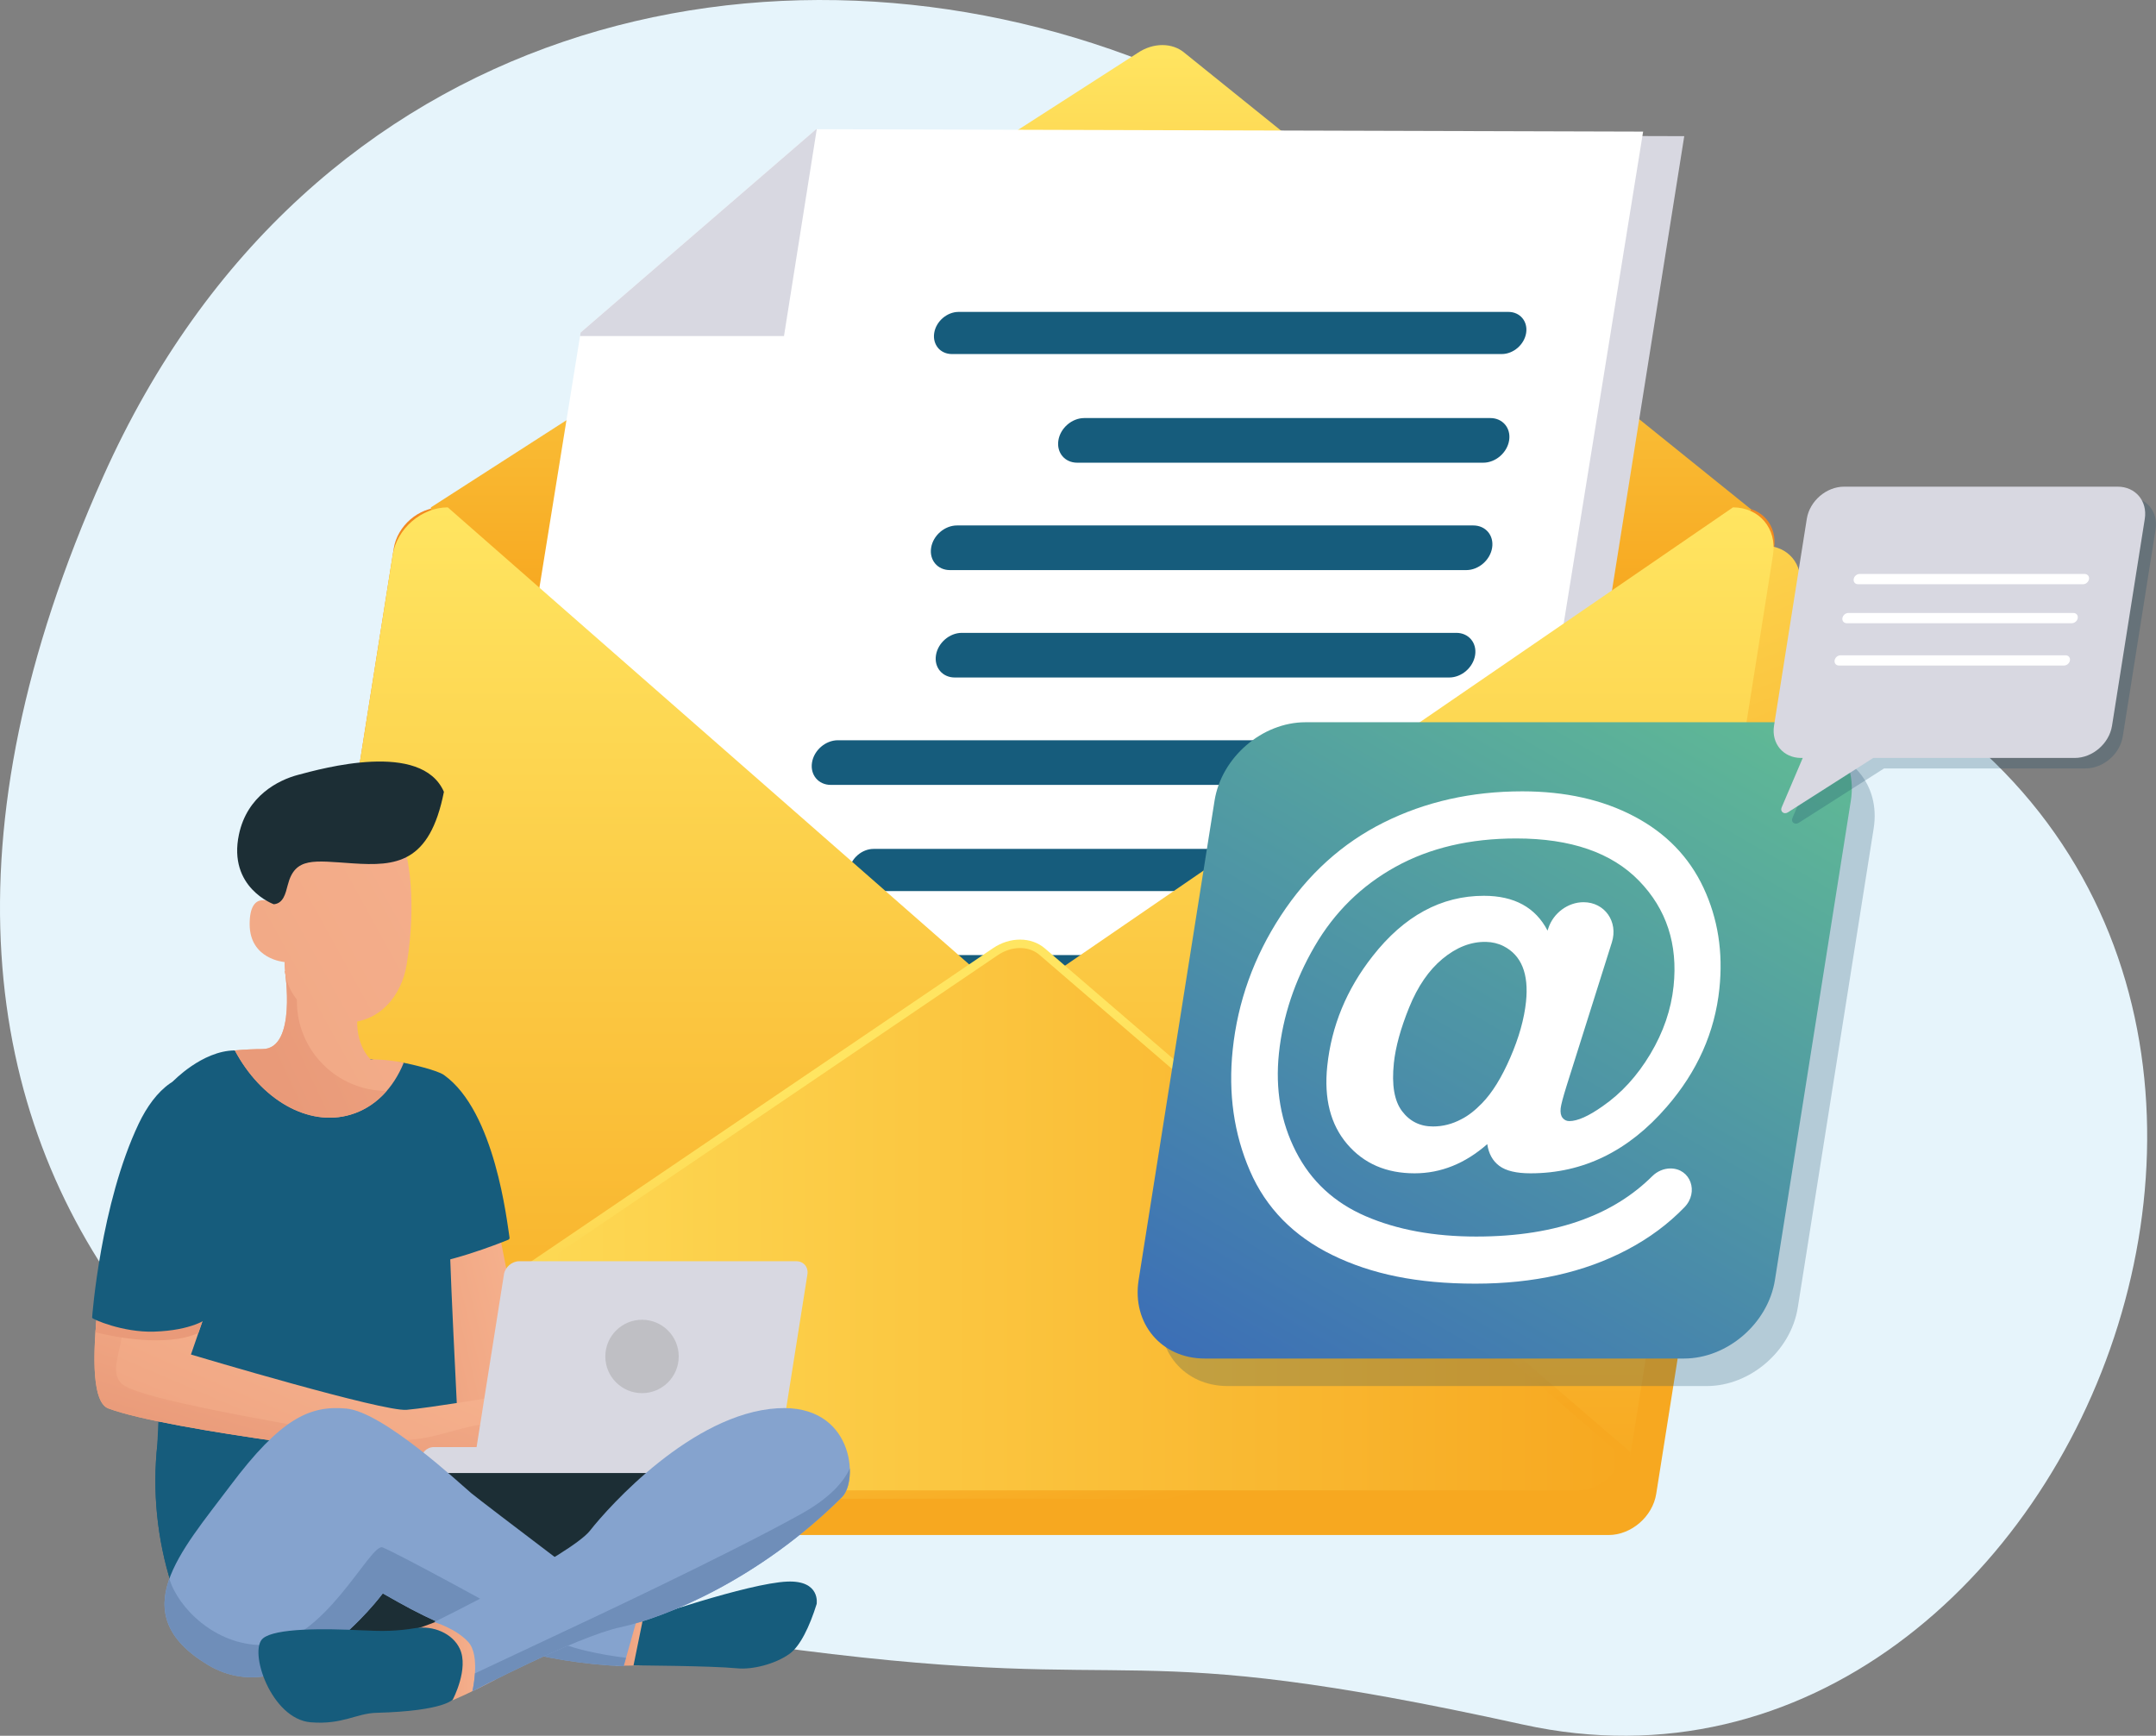 <svg xmlns="http://www.w3.org/2000/svg" xmlns:xlink="http://www.w3.org/1999/xlink" id="Livello_1" viewBox="0 0 3042.48 2449.48"><rect x="0" y="0" width="3042.48" height="2449.48" fill="#808080" stroke="none"/><defs><style>.cls-1{fill:url(#linear-gradient);}.cls-2{fill:#f28a20;}.cls-3{fill:#e6f4fb;}.cls-4{fill:#fff;}.cls-5{fill:#85a3ce;}.cls-6{fill:#d8d8e1;}.cls-7{fill:#bfbfc4;}.cls-8{fill:#165c7c;}.cls-9{fill:#1c2e35;}.cls-10{fill:#6f8eb9;}.cls-11{fill:url(#linear-gradient-8);}.cls-12{fill:url(#linear-gradient-9);}.cls-13{fill:url(#linear-gradient-3);}.cls-14{fill:url(#linear-gradient-4);}.cls-15{fill:url(#linear-gradient-2);}.cls-16{fill:url(#linear-gradient-6);}.cls-17{fill:url(#linear-gradient-7);}.cls-18{fill:url(#linear-gradient-5);}.cls-19{fill:url(#linear-gradient-14);}.cls-20{fill:url(#linear-gradient-15);}.cls-21{fill:url(#linear-gradient-16);}.cls-22{fill:url(#linear-gradient-17);}.cls-23{fill:url(#linear-gradient-13);}.cls-24{fill:url(#linear-gradient-12);}.cls-25{fill:url(#linear-gradient-10);}.cls-26{fill:url(#linear-gradient-11);}.cls-27{fill:#164767;opacity:.24;}</style><linearGradient id="linear-gradient" x1="1639.28" y1="1924.74" x2="1231.04" y2="857.82" gradientUnits="userSpaceOnUse"><stop offset="0" stop-color="#f7a820"></stop><stop offset="1" stop-color="#ffe561"></stop></linearGradient><linearGradient id="linear-gradient-2" x1="2241.09" y1="846.42" x2="2241.09" y2="63.6" gradientTransform="translate(3777.64) rotate(-180) scale(1 -1)" xlink:href="#linear-gradient"></linearGradient><linearGradient id="linear-gradient-3" x1="2886.81" y1="2111.89" x2="2886.81" y2="715.99" gradientTransform="translate(3777.64) rotate(-180) scale(1 -1)" xlink:href="#linear-gradient"></linearGradient><linearGradient id="linear-gradient-4" x1="1806.54" y1="2111.89" x2="1806.54" y2="715.99" gradientTransform="translate(3777.64) rotate(-180) scale(1 -1)" xlink:href="#linear-gradient"></linearGradient><linearGradient id="linear-gradient-5" x1="1483.44" y1="1720.47" x2="3418.15" y2="1720.47" gradientTransform="translate(3777.64) rotate(-180) scale(1 -1)" xlink:href="#linear-gradient"></linearGradient><linearGradient id="linear-gradient-6" x1="1358.59" y1="2189.81" x2="1197.35" y2="1517.42" xlink:href="#linear-gradient"></linearGradient><linearGradient id="linear-gradient-7" x1="1971.93" y1="1994.05" x2="1364.71" y2="942.31" gradientTransform="translate(3777.64) rotate(-180) scale(1 -1)" gradientUnits="userSpaceOnUse"><stop offset="0" stop-color="#3c6fb6"></stop><stop offset="1" stop-color="#60ba95"></stop></linearGradient><linearGradient id="linear-gradient-8" x1="2983.69" y1="1807.67" x2="3276.06" y2="1878.12" gradientTransform="translate(3777.64) rotate(-180) scale(1 -1)" gradientUnits="userSpaceOnUse"><stop offset="0" stop-color="#f8b692"></stop><stop offset=".53" stop-color="#f1a885"></stop><stop offset="1" stop-color="#e99a79"></stop></linearGradient><linearGradient id="linear-gradient-9" x1="2985.26" y1="1801.19" x2="3277.63" y2="1871.64" xlink:href="#linear-gradient-8"></linearGradient><linearGradient id="linear-gradient-10" x1="3284.95" y1="1755.32" x2="3497.4" y2="2250.09" xlink:href="#linear-gradient-8"></linearGradient><linearGradient id="linear-gradient-11" x1="3283.31" y1="1740.52" x2="3390.95" y2="2082.33" xlink:href="#linear-gradient-8"></linearGradient><linearGradient id="linear-gradient-12" x1="3553.2" y1="1978.6" x2="3553.2" y2="1892.13" xlink:href="#linear-gradient-8"></linearGradient><linearGradient id="linear-gradient-13" x1="2851.7" y1="2319.52" x2="2908.84" y2="2319.52" xlink:href="#linear-gradient-8"></linearGradient><linearGradient id="linear-gradient-14" x1="3078.73" y1="2339.01" x2="3191.31" y2="2339.01" xlink:href="#linear-gradient-8"></linearGradient><linearGradient id="linear-gradient-15" x1="1268.84" y1="1109.25" x2="-194.63" y2="1916.58" gradientTransform="translate(-160.93)" xlink:href="#linear-gradient-8"></linearGradient><linearGradient id="linear-gradient-16" x1="1337.17" y1="1134.59" x2="543.2" y2="1502.44" gradientTransform="translate(-160.93)" xlink:href="#linear-gradient-8"></linearGradient><linearGradient id="linear-gradient-17" x1="1206.22" y1="995.72" x2="-257.26" y2="1803.06" gradientTransform="translate(-160.93)" xlink:href="#linear-gradient-8"></linearGradient></defs><path class="cls-3" d="M145.49,672.74C436.85,20.86,1095.06-117.08,1616.13,87.57c356.63,140.06,405.74,606.33,915.47,809.17,929.49,369.87,417.37,1712.93-382.36,1536.93-577.63-127.12-518.85-40.97-1020.74-105.07C377.82,2232.72-308.4,1688.29,145.49,672.74Z"></path><g><path class="cls-2" d="M401.79,2111.89h1831.7c32.08,0,62.2-26,67.28-58.08l202.69-1279.73c5.08-32.08-16.8-58.08-48.88-58.08H622.88c-32.08,0-62.2,26-67.28,58.08l-202.69,1279.73c-5.08,32.08,16.8,58.08,48.88,58.08Z"></path><path class="cls-1" d="M438.22,2166.2h1831.7c32.08,0,62.2-26,67.28-58.08l202.69-1279.73c5.08-32.08-16.8-58.08-48.88-58.08H659.31c-32.08,0-62.2,26-67.28,58.08l-202.69,1279.73c-5.08,32.08,16.8,58.08,48.88,58.08Z"></path><path class="cls-15" d="M602.22,846.42h1831.7s36.98-127.78,36.98-127.78L1671.75,74.75c-17.31-14.89-44.48-14.86-66.48,.06L608.09,715.99l-5.87,130.43Z"></path><g><polygon class="cls-6" points="1209.72 188.75 2322.15 191.99 2376.76 192.15 2072.14 2107.63 619.24 2103.32 877.39 480.06 1209.72 188.75"></polygon><polygon class="cls-4" points="1151.69 182.36 2318.72 185.71 2014.11 2072.14 561.21 2067.91 819.35 469.25 1151.69 182.36"></polygon><g><path class="cls-8" d="M1520.07,652.95h573.08c17.4,0,33.73-14.1,36.49-31.5h0c2.76-17.4-9.11-31.5-26.51-31.5h-573.08c-17.4,0-33.73,14.1-36.49,31.5h0c-2.75,17.4,9.11,31.5,26.51,31.5Z"></path><path class="cls-8" d="M1347.33,956.07h697.81c17.4,0,33.73-14.1,36.49-31.5h0c2.76-17.4-9.11-31.5-26.51-31.5h-697.81c-17.4,0-33.73,14.1-36.49,31.5h0c-2.76,17.4,9.11,31.5,26.51,31.5Z"></path><path class="cls-8" d="M1172.38,1107.63h848.75c17.4,0,33.73-14.1,36.49-31.5h0c2.76-17.4-9.11-31.5-26.51-31.5h-848.75c-17.4,0-33.73,14.1-36.49,31.5h0c-2.76,17.4,9.11,31.5,26.51,31.5Z"></path><path class="cls-8" d="M1343.35,499.63h775.84c16.43,0,31.85-13.32,34.45-29.74h0c2.6-16.43-8.61-29.74-25.03-29.74h-775.84c-16.43,0-31.85,13.32-34.45,29.74h0c-2.6,16.43,8.61,29.74,25.03,29.74Z"></path><path class="cls-8" d="M1340.49,804.51h728.66c17.4,0,33.73-14.1,36.49-31.5h0c2.76-17.4-9.11-31.5-26.51-31.5h-728.66c-17.4,0-33.73,14.1-36.49,31.5h0c-2.76,17.4,9.11,31.5,26.51,31.5Z"></path><path class="cls-8" d="M1100.37,1562.31h848.75c17.4,0,33.73-14.1,36.49-31.5h0c2.76-17.4-9.11-31.5-26.51-31.5h-848.75c-17.4,0-33.73,14.1-36.49,31.5h0c-2.76,17.4,9.11,31.5,26.51,31.5Z"></path><path class="cls-8" d="M1223.33,1257.44h775.84c16.43,0,31.85-13.32,34.45-29.74h0c2.6-16.43-8.61-29.74-25.03-29.74h-775.84c-16.43,0-31.85,13.32-34.45,29.74h0c-2.6,16.43,8.61,29.74,25.03,29.74Z"></path><path class="cls-8" d="M1244.47,1410.75h728.66c17.4,0,33.73-14.1,36.49-31.5h0c2.76-17.4-9.11-31.5-26.51-31.5h-728.66c-17.4,0-33.73,14.1-36.49,31.5h0c-2.76,17.4,9.11,31.5,26.51,31.5Z"></path></g><polygon class="cls-6" points="819.35 469.25 1151.69 182.36 1152.57 182.36 1106.35 474.19 818.55 474.19 819.35 469.25"></polygon></g><path class="cls-13" d="M410.82,2111.89l1017.36-697.95L631.91,715.99c-37.07,0-71.88,30.05-77.75,67.12l-199.83,1261.66c-5.87,37.07,19.42,67.12,56.49,67.12Z"></path><path class="cls-14" d="M2224.45,2111.89l-780.18-683.85c-8.13-7.12-5.92-21.08,4.47-28.2l996.8-683.85c37.07,0,62.36,30.05,56.49,67.12l-199.83,1261.66c-5.87,37.07-40.68,67.12-77.75,67.12Z"></path><g><path class="cls-18" d="M408.75,2109.1h1818.65c31.85,0,61.76-25.82,66.8-57.67l-823.54-708.51c-17.18-14.78-44.16-14.76-66.01,.06L360.22,2051.43c-5.04,31.85,16.68,57.67,48.53,57.67Z"></path><path class="cls-16" d="M366.34,2096.33c-10.48-12.27-14.74-28.55-12-45.83l.4-2.55,1046.58-709.9c23.97-16.27,54.09-16.12,73.24,.36l826.06,710.68-.52,3.28c-5.48,34.57-38.08,62.7-72.69,62.7H408.75c-17.04,0-32.11-6.65-42.42-18.73Zm1100.44-748.89c-15.07-12.97-39.24-12.77-58.77,.47L365.77,2054.87c-1.43,12.84,1.95,24.73,9.63,33.72,8.02,9.38,19.86,14.55,33.36,14.55h1818.65c27.91,0,54.28-21.89,60.31-49.43l-820.93-706.27Z"></path></g></g><g><path class="cls-27" d="M1732.31,1955.96h676.33c61.19,0,118.65-49.6,128.34-110.8l107.12-676.33c9.69-61.19-32.06-110.8-93.25-110.8h-676.33c-61.19,0-118.65,49.6-128.34,110.8l-107.12,676.33c-9.69,61.19,32.06,110.8,93.25,110.8Z"></path><path class="cls-17" d="M1700.05,1917.14h676.33c61.19,0,118.65-49.6,128.34-110.8l107.12-676.33c9.69-61.19-32.06-110.8-93.25-110.8h-676.33c-61.19,0-118.65,49.61-128.34,110.8l-107.12,676.33c-9.69,61.19,32.06,110.8,93.25,110.8Z"></path><path class="cls-4" d="M2357.3,1648.9h0c28.31,0,40.47,33.33,19.73,54.77-22.94,23.73-49.97,43.77-81.11,60.11-60.42,31.79-131.69,47.69-213.82,47.69s-146.71-13.43-201.7-40.28c-54.99-26.86-93.82-66.48-116.51-118.86-22.68-52.39-30.79-109.41-24.32-171.07,7.1-67.68,29.73-130.72,67.9-189.13,38.16-58.4,86.6-102.24,145.31-131.51,58.71-29.26,123.83-43.9,195.36-43.9,60.7,0,113.41,11.8,158.14,35.41,44.72,23.6,77.27,57.14,97.64,100.61,20.37,43.48,27.85,90.99,22.44,142.53-6.44,61.42-31.18,116.94-74.2,166.55-54.02,62.63-118.12,93.93-192.3,93.93-19.99,0-34.68-3.49-44.06-10.48-9.39-6.98-15.05-17.22-17.01-30.71-31.31,27.46-65.5,41.19-102.59,41.19-39.98,0-71.71-13.78-95.19-41.37-23.48-27.58-32.82-64.24-28.02-110.01,5.94-56.6,27.26-108.26,63.95-154.99,44.49-56.84,96.85-85.26,157.07-85.26,42.87,0,72.82,16.38,89.86,49.14l1.15-3.48c7.07-21.41,27.68-36.62,49.63-36.62h0c29.81,0,49.19,27.43,39.99,56.6l-63.87,202.44c-5.1,16.38-7.89,26.98-8.4,31.79-.63,6.02,.28,10.54,2.73,13.55,2.45,3.02,5.61,4.52,9.46,4.52,11.56,0,27.23-6.98,47-20.96,26.49-18.3,48.93-42.87,67.35-73.7,18.41-30.83,29.34-62.74,32.8-95.74,6.22-59.25-10.02-108.8-48.71-148.67-38.69-39.86-96.45-59.79-173.28-59.79-65.27,0-122.01,13.31-170.2,39.92-48.2,26.62-86.33,64.07-114.39,112.36-28.07,48.29-44.84,98.57-50.33,150.83-5.33,50.82,2.64,97.07,23.92,138.73,21.29,41.67,54.1,72.08,98.46,91.22,44.35,19.15,96.39,28.72,156.13,28.72,57.57,0,107.9-8.01,151.01-24.02,38.05-14.15,70.48-34.53,97.27-61.15,7.01-6.96,16.35-10.93,25.73-10.93Zm-390.33-148.49c-3.21,30.59,.62,53.11,11.51,67.56,10.89,14.45,25.49,21.68,43.79,21.68,13.73,0,26.96-3.37,39.72-10.12,9.66-4.82,19.48-12.4,29.48-22.76,14.31-14.69,27.58-36.13,39.81-64.31,12.22-28.18,19.62-54.43,22.17-78.76,4.14-39.5-6.44-65.69-31.73-78.55-7.4-3.76-15.81-5.77-24.44-5.96-21.36-.48-41.95,7.52-61.77,24-19.26,16.02-34.91,38.84-46.92,68.46-12.02,29.62-19.23,55.88-21.63,78.76Z"></path></g><g><path class="cls-27" d="M2617.52,701.57h386.18c25.07,0,42.17,20.32,38.2,45.39l-46.25,292.04c-3.97,25.07-27.51,45.39-52.58,45.39h-284.35s-120.47,76.77-120.47,76.77c-5.46,3.48-11.31-1.09-8.83-6.9l29.78-69.87,5.73-337.43c3.97-25.07,27.51-45.39,52.58-45.39Z"></path><path class="cls-6" d="M2602.28,686.78h386.18c25.07,0,42.17,20.32,38.2,45.39l-46.25,292.04c-3.97,25.07-27.51,45.39-52.58,45.39h-284.35s-120.47,76.77-120.47,76.77c-5.46,3.48-11.31-1.09-8.83-6.9l29.78-69.87h-2.32c-25.07,0-42.17-20.32-38.2-45.39l46.25-292.04c3.97-25.07,27.51-45.39,52.58-45.39Z"></path><path class="cls-4" d="M2606.03,879.47h317.63c4,0,7.75-3.24,8.38-7.23,.63-3.99-2.09-7.23-6.09-7.23h-317.63c-4,0-7.75,3.24-8.38,7.23-.63,3.99,2.09,7.23,6.09,7.23Z"></path><path class="cls-4" d="M2621.93,824.45h317.63c4,0,7.75-3.24,8.38-7.23,.63-3.99-2.09-7.23-6.09-7.23h-317.63c-4,0-7.75,3.24-8.38,7.23-.63,3.99,2.09,7.23,6.09,7.23Z"></path><path class="cls-4" d="M2595.03,939.2h317.63c4,0,7.75-3.24,8.38-7.23,.63-3.99-2.09-7.23-6.09-7.23h-317.63c-4,0-7.75,3.24-8.38,7.23-.63,3.99,2.09,7.23,6.09,7.23Z"></path></g><g><g><polygon class="cls-11" points="697.32 1703.05 745.07 1946.16 616 2004.15 589.45 1870.9 588.22 1703.65 697.32 1703.05"></polygon><path class="cls-12" d="M639.19,1652.5l15.38,152.8c5.17,51.4,22.42,100.84,50.34,144.3l32.41,50.46-186.79,27.6-10.12-135.49,19.16-166.15,79.62-73.52Z"></path><path class="cls-8" d="M570.56,1787.76s-110.55-291.56-30.16-288.76c4.27,.15,23.36-.43,29.32,.74,10.95,2.15,47.25,10.51,56.72,17.23,72.43,51.43,89,207.89,92.59,229.4,.22,1.34-.49,2.63-1.74,3.14-13.51,5.51-88.77,35.39-138.77,37.63l-7.95,.61Z"></path></g><g><g><path class="cls-8" d="M243.69,1526.44s41.36-43.78,87.71-44.12c28.22-.2,174.31,7.91,193.92,12.86,25.21,6.36,61.57,14.05,71.44,38.11,21.29,51.97,35.95,162.64,38.73,246.53,1.54,46.49,5.38,124.32,13.56,292.28,9.32,191.41-407.25,163.32-407.25,163.32h0c-20.2-63.77-26.9-131.04-19.69-197.55l21.58-511.43Z"></path><path class="cls-8" d="M222.11,2037.87l47.36-516.23s5.62-4.72,16.79-11.29c11.93,2.09,30.04,5.14,43.7,22.38,82.35,103.96-54.56,411.74-54.56,411.74,0,0-62.86,193.22-13.93,239.17,17.14,16.1,15.99,38.75,48.93,64.48-21.67-.27-68.6-12.71-68.6-12.71-20.2-63.77-26.9-131.04-19.69-197.55Z"></path></g><g><path class="cls-25" d="M314.18,1782.12l-44.64,129.1c-.04,.14,.03,.29,.17,.33,9.01,2.69,271.05,80.89,304.06,77.98,33.59-2.96,128.44-18.77,128.44-18.77l30.63,75.09-74.15,4.72-53.55,8.92c-1.78,.77-3.7,1.07-5.63,.86-34.27-3.81-360.49-40.7-446.62-72.79-50.39-18.77,11.72-310.61,16.66-329.38,4.94-18.77,144.64,123.95,144.64,123.95Z"></path><path class="cls-26" d="M136.84,1854.87c8.43-5.67,17.13-7.34,25.33-1.42,30.43,21.97-18.53,80.74,12.35,101.33,30.88,20.59,210.28,50.64,272.92,62.38,62.64,11.74,109.54,19.97,153,11.74,43.46-8.23,91.63-30.34,105.63-12.08,4.73,6.17,9.32,17.55,13.32,29.9l-60.71,3.86-53.55,8.92c-1.78,.77-3.7,1.07-5.63,.86-34.27-3.81-360.49-40.7-446.62-72.79-21.71-8.09-22.53-66.89-16.04-132.69Z"></path><path class="cls-24" d="M169.54,1658.17c4.94-18.77,144.64,123.95,144.64,123.95l-34.24,99.02c-46,20.42-119.21,5.38-145.23-1.04,6.32-91.74,31.75-210.2,34.84-221.93Z"></path><path class="cls-8" d="M292.53,1860.61s45.54-129.75,51.48-178.73c8.64-71.34,1.72-139.84-46.17-160.1-41.85-17.7-79.15,15.69-102.08,63.9-53.7,112.87-65.76,272.04-65.76,273.92,0,1.88,43.1,20.91,87.3,19.58,54.1-1.64,75.23-18.56,75.23-18.56Z"></path></g></g><path class="cls-9" d="M1011.45,2045.47s-91.54,13.53-268.29,14.95c-176.75,1.42-283.66-15.17-347.23,0-35.79,8.54,71.14,289.74,71.14,289.74l335.92-70.15,214.4-234.54h-5.93Z"></path><g><path class="cls-6" d="M999.06,2042.1h-386.73c-10.07,0-18.32,8.24-18.32,18.32h0c0,10.07,8.24,18.32,18.32,18.32h386.73c10.07,0,18.32-8.24,18.32-18.32h0c0-10.07-8.24-18.32-18.32-18.32Z"></path><path class="cls-6" d="M688.22,2060.41h391.12c10.25,0,19.88-8.31,21.5-18.56l38.56-243.47c1.62-10.25-5.37-18.56-15.62-18.56h-391.12c-10.25,0-19.88,8.31-21.5,18.56l-38.56,243.47c-1.62,10.25,5.37,18.56,15.62,18.56Z"></path></g><g><polygon class="cls-23" points="868.8 2350.76 906.01 2350.15 925.94 2288.27 886.83 2288.27 868.8 2350.76"></polygon><path class="cls-8" d="M1152.43,2263.57s5.86-33.61-41.5-31.67c-55.35,2.27-203.77,53.8-203.77,53.8l-13.15,64.45s109.82,.55,146.39,4.14c21.13,2.08,53.27-5.78,73.72-20.41,14.94-10.69,28.38-38.41,38.3-70.31Z"></path><path class="cls-5" d="M898.82,2285.12s-218.24-165-233.61-177.84c-15.37-12.84-124.05-114.61-176.41-119.55-52.36-4.94-93.2,14.82-163.68,108.68-70.48,93.86-151.49,180.8-31.94,252.93,119.55,72.12,247-100.78,247-100.78l21.79,12.29c97.37,54.91,206.38,85.92,318.08,90.46h0l18.77-66.2Z"></path><path class="cls-10" d="M239.03,2227.92c12.11,40.63,64.14,93.58,131.22,93.58,85.96,0,152.15-144.25,169.56-137.85,17.41,6.4,182.17,95.37,228.6,124.02,30.49,18.81,82.73,27.83,115,31.8l-3.36,11.84h0c-111.69-4.55-220.71-35.55-318.08-90.46l-21.79-12.29s-127.45,172.9-247,100.78c-61.22-36.94-69.78-77.77-54.15-121.42Z"></path></g><g><path class="cls-19" d="M698.92,2370.25l-15.38-40.8-44.26-50.7s-45.68,19.18-52.91,19.72c-1.58,.12,52.5,100.79,52.5,100.79,0,0,25.7-10.69,60.06-29.01Z"></path><path class="cls-8" d="M438.5,2430.46c44.65,3.67,64.21-12.61,92.5-13.37,97.64-2.61,108.24-19.25,108.24-19.25,0,0,22.72-43.17,9.57-71.21-10.18-21.7-37.56-33.21-63.16-29-25.6,4.21-44.8,4.53-73.83,3.08-56.25-2.81-122.85-3.13-140.61,11.2-21.11,17.03,11.1,113.93,67.31,118.55Z"></path><path class="cls-5" d="M612.71,2289.05s193.24-95,219.92-129.09c26.68-34.09,144.25-165.2,264.32-172.63,107.42-6.65,114.96,101.71,91.36,125.21-117.57,117.08-250.46,170.43-312.7,183.77-62.24,13.34-208.96,90.4-208.96,90.4,0,0,11.86-50.39-5.93-69.65-17.78-19.27-48.01-28-48.01-28Z"></path></g><path class="cls-10" d="M1130.01,2136.74c41.26-22.97,60.72-45.61,69.2-64.64,.73,17.67-3.59,33.14-10.91,40.43-117.57,117.08-250.46,170.43-312.7,183.77-62.24,13.34-208.96,90.4-208.96,90.4,0,0,2.64-11.34,3.55-25.29l144.65-68.02s210.44-98.37,315.17-156.66Z"></path><path class="cls-20" d="M331.4,1482.33c36.87,69.23,103.34,108.43,163.29,90.65,34.42-10.18,60.4-37.27,75.04-73.24-26.12-5.36-46.7-4.73-46.7-4.73,0,0-27.27-24.02-16.47-76.24,26.38-127.53-104.45-48.26-104.45-48.26,0,0,17.1,109.94-31.79,109.94-11.16,0-24.55,.54-38.92,1.88Z"></path><path class="cls-21" d="M370.32,1480.45c48.88,0,31.79-109.94,31.79-109.94,0,0,6.74-4.07,16.84-8.9v51.06c0,70.02,56.76,126.78,126.77,126.78h0c-13.77,15.86-30.95,27.59-51.04,33.53-59.95,17.78-126.42-21.42-163.29-90.65,14.37-1.34,27.76-1.88,38.92-1.88Z"></path><path class="cls-22" d="M573.85,1208.29s15.3,60.06,0,153.05c-7.33,44.54-38.57,81.73-86.13,81.73h0c-47.58,0-86.14-36.59-86.14-81.73v-3.74s-49.28-3.47-49.28-53.55c0-50.08,32.85-29.65,32.85-29.65v-66.11h188.71Z"></path><path class="cls-9" d="M386.35,1276.05s.16-.01,.45-.04c12.96-1.41,16.06-14.66,19.32-27.29,10.26-39.75,36.59-33.99,91.61-30.37,60.9,4.01,108.6,.5,128.71-100.94-31.7-72.41-171.85-32.95-205.83-23.95-27.83,7.37-71.8,29.48-83.4,83.99-16.02,75.32,49.13,98.6,49.13,98.6Z"></path><circle class="cls-7" cx="906.01" cy="1914.19" r="51.79"></circle></g></svg>